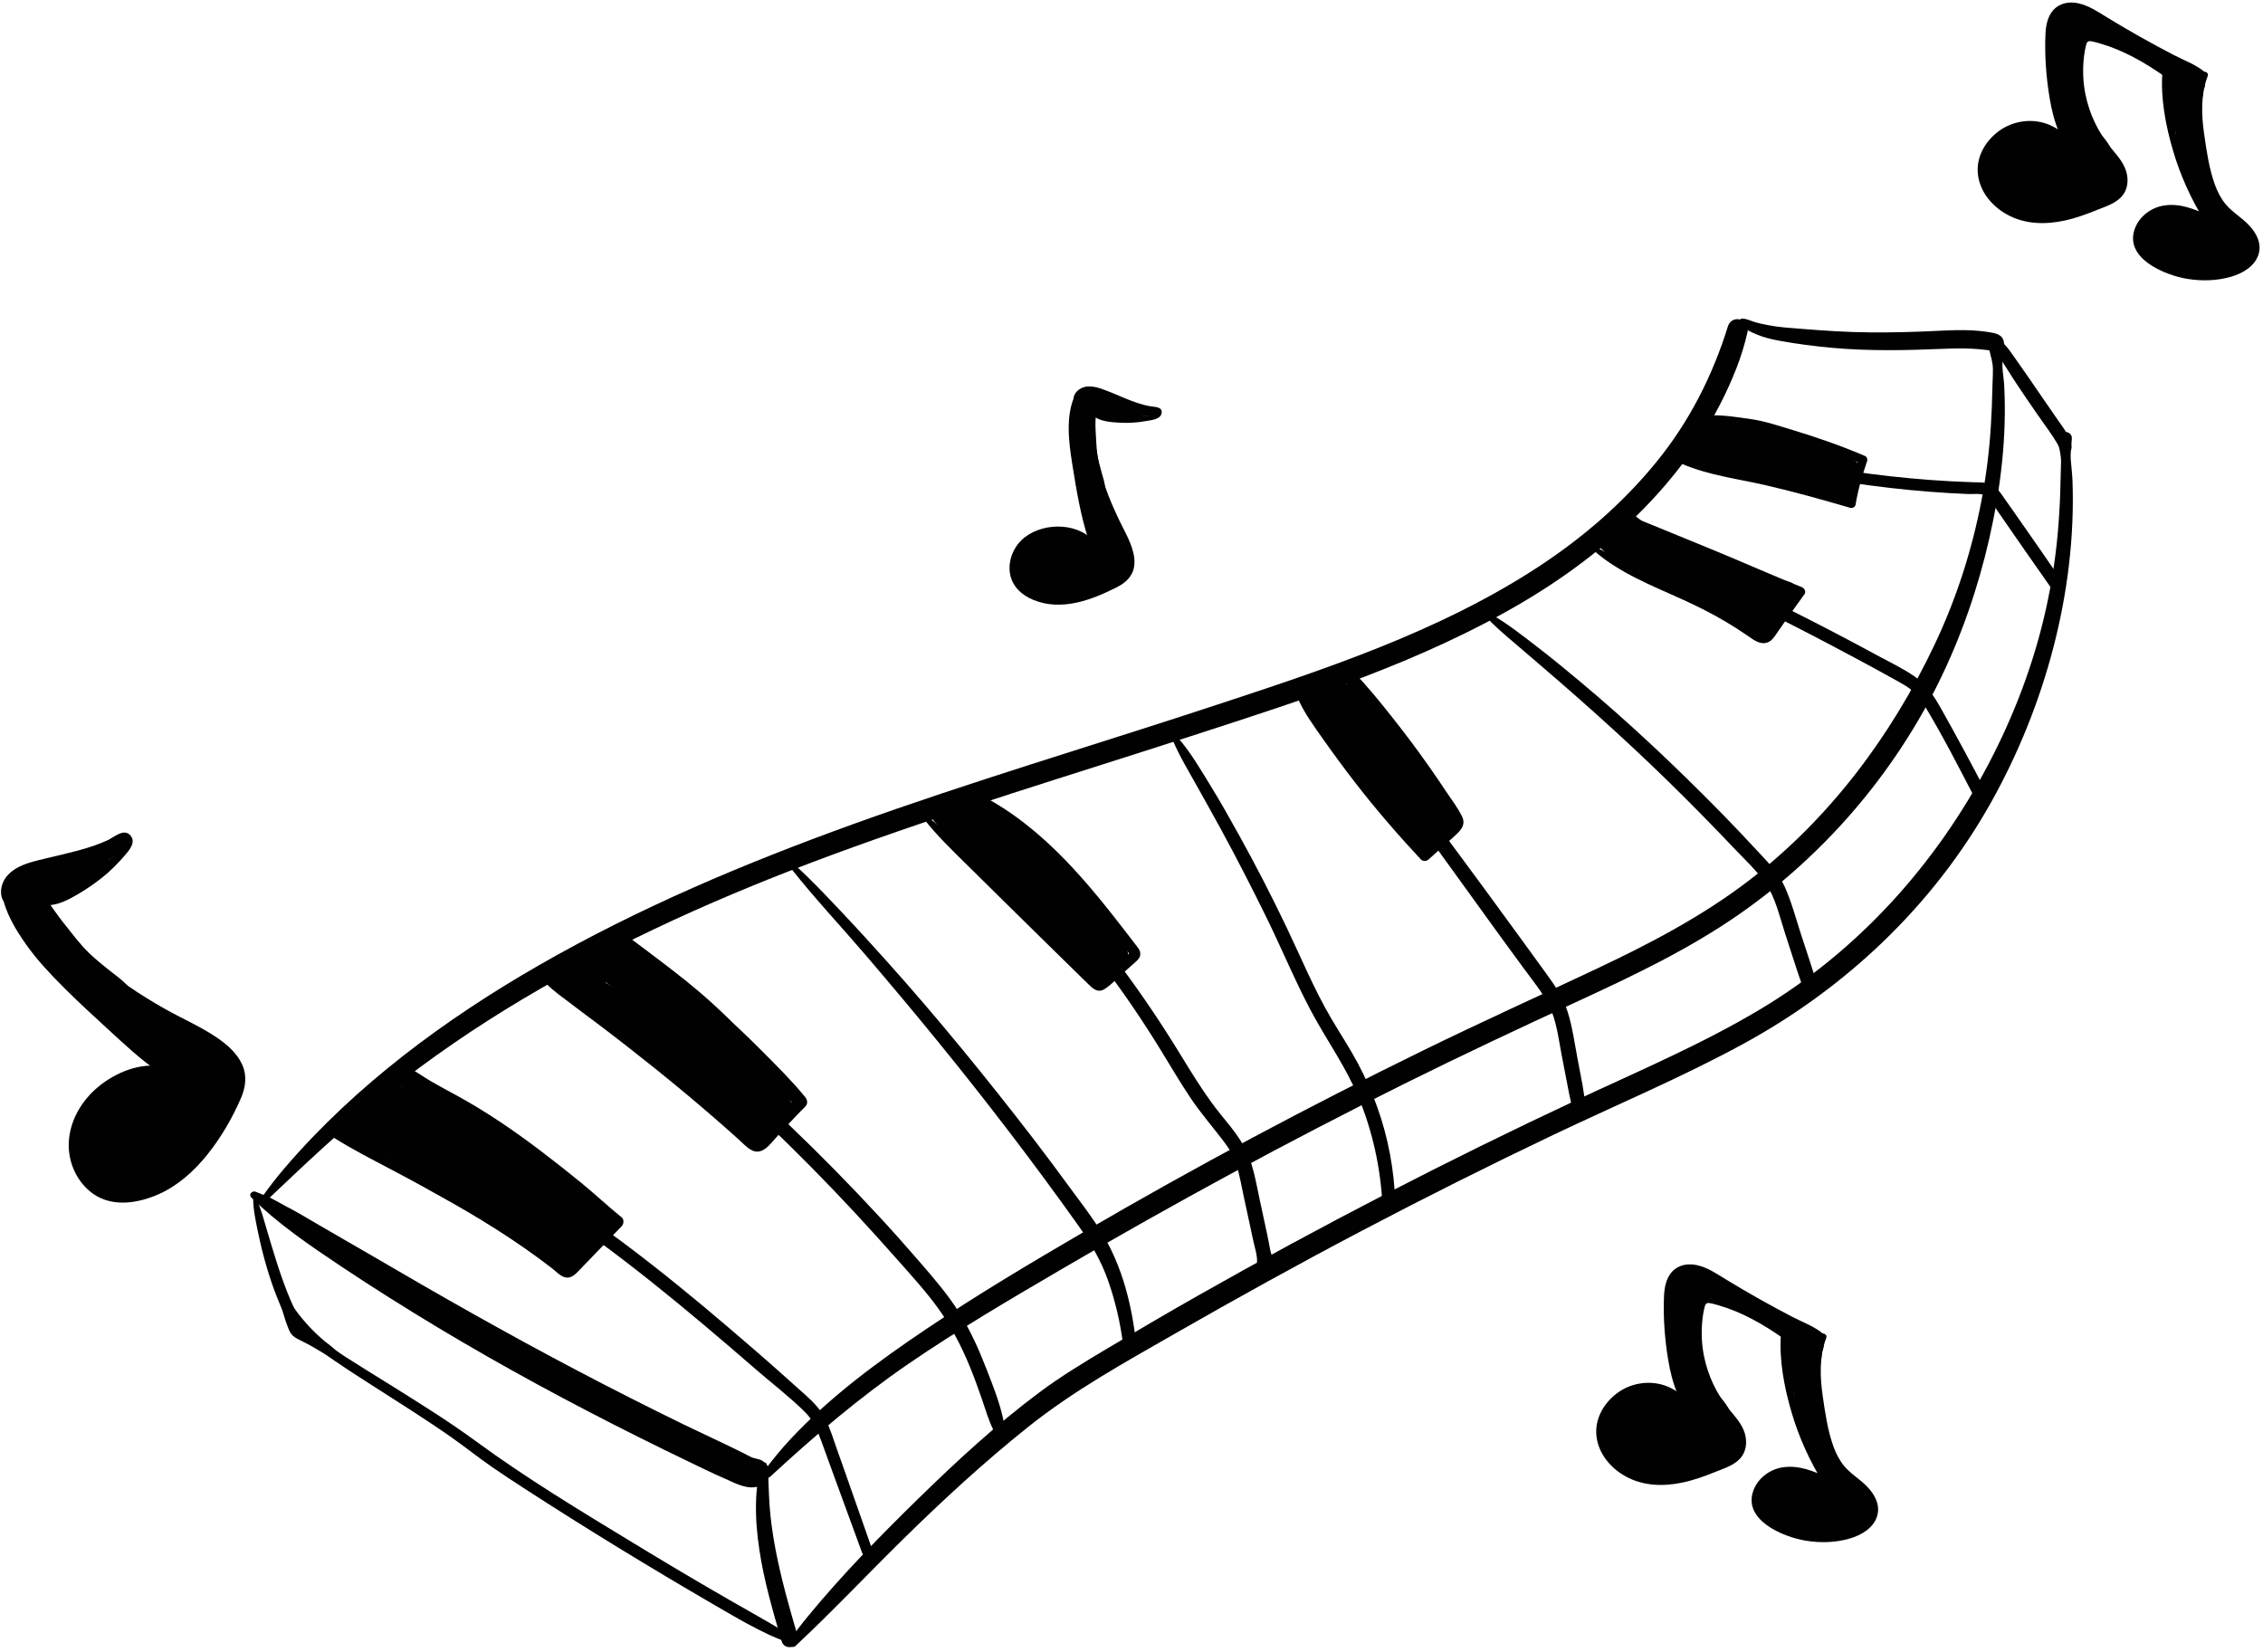 <?xml version="1.0" encoding="UTF-8"?><svg xmlns="http://www.w3.org/2000/svg" xmlns:xlink="http://www.w3.org/1999/xlink" height="1693.3" preserveAspectRatio="xMidYMid meet" version="1.0" viewBox="91.2 467.4 2320.1 1693.3" width="2320.1" zoomAndPan="magnify"><g><g><g id="change1_42"><path d="M348.91,1695.17c27.49,27.11,60.26,49.39,92.36,70.79c32.41,21.6,65.38,42.33,98.75,62.4 c66.66,40.09,135.33,77.1,204.89,111.9c19.3,9.66,38.69,19.14,58.16,28.45c9.89,4.73,19.74,9.63,29.82,13.94 c9.93,4.25,20.79,10.73,31.98,9.51c7.04-0.77,11.77-4.14,14.22-10.82c1.16-3.17,1-7.71-0.72-10.67 c-0.63-1.08-1.54-1.73-2.38-2.59c-2.17-2.24,0.52,0.69,0.96,1.06c2.54,2.15-1.57-2.07-1.65-2.15c-2.35-2.35-5.26-3.47-8.46-4.05 c-1.59-0.29-4.62-1.16-6.47-2.15c-4.66-2.49-9.44-4.82-14.18-7.16c-18.09-8.91-36.47-17.24-54.59-26.08 c-36.26-17.67-72.24-35.94-107.95-54.69c-71.4-37.49-141.64-77.35-211.2-118.15c-19.22-11.27-38.65-22.17-57.84-33.49 c-9.74-5.74-19.47-11.55-29.52-16.72c-5.02-2.58-9.85-5.59-14.89-8.12c-5.36-2.69-11.19-4.73-16.71-7.11 C349.81,1687.67,345.62,1691.92,348.91,1695.17L348.91,1695.17z" fill="#010101"/></g><g id="change1_15"><path d="M362.85,1699.82c40.73-38.63,81.41-77.25,125.32-112.35c43.9-35.09,90.49-66.89,138.74-95.67 c100.5-59.94,207.42-107.43,317.08-147.89c121.51-44.84,245.63-81.99,368.77-121.97c116.49-37.82,236.18-75.54,341.97-138.57 c93.56-55.74,176.44-135.33,216.65-238.31c4.79-12.27,8.6-24.65,11.49-37.49c2.96-13.12-16.16-18.45-20.17-5.56 c-15.8,50.89-39.67,97.77-73.42,139.18c-34.17,41.94-75.45,77.56-120.63,107.15c-102.63,67.23-221.31,105.93-337.03,143.96 c-122.09,40.12-245.42,76.61-366.34,120.24c-110.37,39.83-218.99,85.6-320.89,144.09c-96.86,55.59-188.45,123.22-261.38,208.27 c-8.72,10.17-16.78,20.64-24.46,31.62C356.73,1699.13,360.67,1701.89,362.85,1699.82L362.85,1699.82z" fill="#010101"/></g><g id="change1_47"><path d="M880.81,1981.37c44.99-41.52,91.12-80.99,141.67-115.67c51.03-35,104.55-66.35,157.93-97.59 c114.64-67.09,231.54-130.44,350.49-189.56c58.99-29.32,118.6-57.29,178.43-84.87c57.07-26.31,114.22-53.52,165.88-89.63 c86.34-60.35,157.34-143.07,203.85-237.58c22.98-46.7,40.2-96.64,51.72-147.38c11.57-50.97,17.98-104.22,15.19-156.51 c-0.33-6.16-1.43-12.28-1.78-18.42c-0.36-6.4,0.88-13.16,1.3-19.55c0.69-10.39-17.27-9.19-14.67,1.99 c1.42,6.13,3.48,12.61,3.56,18.9c0.09,6.95-0.45,13.94-0.56,20.9c-0.2,12.67-0.77,25.32-1.55,37.97 c-1.59,25.88-4.85,51.62-9.77,77.08c-9.83,50.9-25.85,100.38-48.08,147.21c-44.31,93.34-107.43,177.88-189.71,241.1 c-48.13,36.97-102.15,65.11-156.86,90.94c-58.92,27.82-118.29,54.62-176.83,83.26c-118.25,57.85-234.5,119.78-348.19,186.16 c-54.34,31.72-108.51,63.92-160.76,99c-49.84,33.46-99.38,69.77-140.5,113.79c-9.88,10.57-18.92,21.63-27.48,33.3 C871.1,1980.25,877.39,1984.53,880.81,1981.37L880.81,1981.37z" fill="#010101"/></g><g id="change1_8"><path d="M906.82,2154.8c37.85-35.35,73.39-73.13,110.33-109.45c40.88-40.18,83.13-79.07,127.93-114.87 c46.53-37.19,98.57-65.93,150.12-95.47c63.55-36.42,127.64-71.88,192.48-105.95c64.83-34.07,130.34-66.88,196.45-98.38 c64.68-30.82,131.05-58.62,194.01-92.91c105.63-57.54,194.82-141.81,253.94-247.03c55.58-98.92,87.93-216.38,83.92-330.2 c-0.26-7.26-1.21-14.4-1.77-21.63c-0.55-7.11,0.68-14.49,1.1-21.61c0.62-10.4-17.19-9.18-14.67,1.99 c1.6,7.08,3.69,14.31,3.57,21.59c-0.12,7.21-0.46,14.41-0.57,21.63c-0.23,14.41-1.02,28.83-2.1,43.2 c-2.17,28.74-6.42,57.28-12.65,85.42c-12.36,55.86-32.48,108.96-59.05,159.58c-54.05,102.96-133.55,191.2-233.53,251.12 c-60.53,36.28-125.76,63.81-189.54,93.69c-65.58,30.71-130.55,62.69-194.89,95.92c-65.08,33.61-129.49,68.5-193.2,104.64 c-31.13,17.66-62.01,35.75-92.75,54.09c-23.51,14.03-46.8,28.05-68.76,44.43c-44.41,33.11-85.28,70.84-124.84,109.53 c-39.02,38.17-77.53,77.49-112.27,119.63c-6.95,8.44-13.51,17.06-20,25.86C897.1,2153.66,903.4,2157.99,906.82,2154.8 L906.82,2154.8z" fill="#010101"/></g><g id="change1_46"><path d="M1875.07,797.92c2.83,6.39,11.24,9.86,17.29,12.42c7.16,3.03,14.87,4.88,22.51,6.29 c18.34,3.4,36.81,5.76,55.38,7.42c37.81,3.37,75.18,2.57,113.05,0.98c10.04-0.42,20.11-0.65,30.16-0.1 c5.27,0.29,10.58,0.74,15.81,1.46c5.67,0.78,9.98,1.51,14.56-2.53c2.49-2.2,2.3-5.7,1.09-8.42c-2.49-5.61-8.63-6.49-14.07-7.42 c-5.76-0.99-11.56-1.58-17.39-1.89c-11.49-0.6-23-0.17-34.48,0.41c-23.63,1.19-47.15,1.83-70.82,1.63 c-23.82-0.2-47.51-1.78-71.25-3.73c-10.7-0.88-21.71-1.49-32.27-3.55c-4.86-0.95-9.76-1.89-14.51-3.33 c-4.24-1.29-8.33-3.47-12.82-3.55C1875.17,793.97,1874.31,796.2,1875.07,797.92L1875.07,797.92z" fill="#010101"/></g><g id="change1_52"><path d="M874.86,1967.14c-4.45,4.99-5.47,12.33-6.6,18.73c-1.33,7.55-1.84,15.39-1.99,23.05 c-0.31,15.96,1.09,31.68,3.46,47.45c4.77,31.82,13.86,62.81,22.82,93.65c3.1,10.66,19.81,6.11,16.66-4.59 c-8.76-29.79-17.25-59.68-23.05-90.21c-2.83-14.91-4.98-30.07-6.04-45.22c-0.53-7.56-0.7-15.1-1.05-22.66 c-0.3-6.55,0.34-13.9-2.46-19.97C876.3,1966.73,875.3,1966.64,874.86,1967.14L874.86,1967.14z" fill="#010101"/></g><g id="change1_36"><path d="M350.75,1696.73c0.15,11.37,2.67,22.87,4.97,33.97c2.43,11.68,5.22,23.21,8.58,34.67 c3.24,11.06,6.85,21.97,11.18,32.65c4.34,10.7,8.61,22.04,16.52,30.63c-0.2-1.57-0.41-3.14-0.61-4.72 c-0.34,0.61-0.69,1.22-1.03,1.83c-3.57,6.34,3.64,13.78,10.04,10.04c6.56-3.83,3.35-13.22-3.7-13.68 c-0.65-0.04-1.3-0.08-1.95-0.13c1.25,0.95,2.5,1.91,3.75,2.86c-2.59-11.05-8.37-21.3-12.47-31.85 c-4.18-10.73-8.02-21.61-11.5-32.59c-3.38-10.7-6.59-21.46-9.78-32.22c-3.21-10.84-6.08-22.08-10.98-32.3 C353.06,1694.43,350.73,1695.19,350.75,1696.73L350.75,1696.73z" fill="#010101"/></g><g id="change1_33"><path d="M397.28,1832.76c22.55,21.47,50.07,38.68,76.19,55.44c26.8,17.21,53.84,34.08,79.94,52.35 c14.33,10.03,27.96,21,42.35,30.95c10.7,7.4,21.6,14.53,32.52,21.61c64.04,41.51,129.27,81.35,195.26,119.69 c14.93,8.67,29.84,17.53,45.29,25.27c6.03,3.02,12.03,6.06,18.29,8.57c2.33,0.93,4.67,2,7.08,2.73c1.85,0.56,4.27,0.63,5.87,1.3 c3.62,1.52,5.2-4.38,1.62-5.89c1.76,0.74-0.92-0.85-1.38-1.19c-0.65-0.48-1.29-0.99-1.96-1.45c-1.86-1.29-3.85-2.4-5.78-3.58 c-4.71-2.89-9.49-5.64-14.28-8.42c-12.89-7.48-25.88-14.76-38.81-22.17c-33.14-18.99-65.95-38.59-98.6-58.42 c-54.75-33.26-109.8-66.44-161.48-104.34c-28.47-20.88-58.49-39.5-88.41-58.19c-15.26-9.53-30.62-18.91-45.76-28.63 c-15.09-9.68-29.77-20.06-45.12-29.3C397.86,1827.73,395.34,1830.92,397.28,1832.76L397.28,1832.76z" fill="#010101"/></g><g id="change1_16"><path d="M435.29,1851.66c-3.44-3.5-7.97-6.44-11.43-9.38c-5.44-4.64-10.58-9.41-15.46-14.65 c-10.03-10.79-18.87-22.57-25.74-35.64c-0.76-1.44-3.07-0.33-2.57,1.18c4.7,14.4,11.74,27.99,21.52,39.63 c-0.4-0.16-0.79-0.34-1.19-0.5c-2.59-1.01-4.44-1.78-6.08-4.16c-1.04-1.5-1.64-3.45-2.43-5.08c-3.95-8.18-8.51-16.09-12.65-24.18 c-0.48-0.94-1.9-0.2-1.64,0.75c2.62,9.43,5.07,19.07,8.65,28.19c1.31,3.35,2.53,6.6,5.28,9.08c2.83,2.55,6.32,4.03,9.7,5.69 c7.76,3.83,15.21,8.2,22.58,12.74c6.8,4.19,14.88,11.05,23.04,12.02c0.82,0.1,1.7-0.56,1.39-1.48 C446.23,1860.1,440.44,1855.33,435.29,1851.66z" fill="#010101"/></g><g id="change1_2"><path d="M2135.08,817.36c1.46,10.55,9.44,21.17,14.94,30.07c5.75,9.29,11.93,18.38,18.04,27.44 c6.12,9.08,12.42,18.06,18.72,27.01c6.34,9,12.51,17.18,17.17,27.17c0.9,1.93,3.17,2.84,5.14,2.95c0.51,0.03,1.12-0.02,1.58-0.21 c2.37-1,4.5-2.91,4.37-5.75c-0.45-10.27-8.22-19.43-13.77-27.58c-6.78-9.96-13.67-19.84-20.51-29.76 c-6.63-9.62-13.14-19.38-20-28.83c-6.19-8.52-12.65-19.93-21.78-25.53C2136.8,813,2134.79,815.22,2135.08,817.36L2135.08,817.36z" fill="#010101"/></g><g id="change1_27"><path d="M1831.02,922.98c24.06,11.61,51.31,17.59,77.22,23.68c26.7,6.28,53.61,11.55,80.73,15.65 c26.58,4.02,53.3,7.11,80.1,9.2c13.31,1.04,26.65,1.83,39.99,2.38c5.41,0.22,13.89-1.16,18.52,2.04 c4.73,3.28,7.89,10,11.08,14.63c18.4,26.72,36.94,53.33,55.61,79.86c4.81,6.84,16.14,0.38,11.33-6.62 c-16.68-24.24-33.42-48.42-50.34-72.49c-3.91-5.56-7.76-11.15-11.72-16.67c-3.15-4.41-6.41-8.83-11.65-10.82 c-5.82-2.21-12.39-1.84-18.5-2.05c-7.21-0.24-14.43-0.55-21.63-0.93c-55.71-2.96-111.14-10.33-165.8-21.5 c-15.57-3.18-31.01-6.89-46.48-10.51c-15.49-3.61-30.81-8.11-46.55-10.37C1830.43,918.11,1828.25,921.65,1831.02,922.98 L1831.02,922.98z" fill="#010101"/></g><g id="change1_9"><path d="M1742.55,1017.49c13.2,8.43,28.26,14.75,42.48,21.3c13.78,6.35,27.52,12.8,41.21,19.35 c28.06,13.42,56.14,26.78,83.95,40.73c27.81,13.95,55.39,28.34,82.81,43.03c14.03,7.51,28.02,15.12,41.93,22.85 c5.64,3.14,11.42,6.25,16.43,10.36c5.7,4.68,9.9,10.62,13.67,16.9c18.39,30.59,34.77,62.6,51.17,94.28 c3.88,7.5,15.21,0.87,11.33-6.62c-14.89-28.76-30.25-57.28-46.13-85.5c-7.14-12.69-14.51-24.35-26.66-32.82 c-12.42-8.67-26.54-15.32-39.83-22.53c-55.95-30.34-112.9-59.06-170.71-85.7c-16.45-7.58-33.06-14.81-49.68-22 c-16.06-6.95-32.71-14.77-49.72-18.96C1741.56,1011.34,1739.75,1015.7,1742.55,1017.49L1742.55,1017.49z" fill="#010101"/></g><g id="change1_4"><path d="M1617.08,1102.31c11.62,11.94,24.61,22.35,37.22,33.22c12.38,10.67,24.83,21.25,37.15,31.98 c24.94,21.69,49.6,43.76,73.77,66.32c23.93,22.33,47.37,45.18,70.3,68.54c11.22,11.43,22.35,22.95,33.37,34.57 c10.93,11.53,23.29,22.91,32.37,35.99c10.25,14.76,14.24,33.61,19.77,50.49c6.26,19.09,12.19,38.33,18.89,57.27 c3.14,8.87,17.03,5.31,14.28-3.94c-5.2-17.47-11.12-34.74-16.74-52.08c-5.23-16.14-9.6-32.94-16.61-48.42 c-6.69-14.78-18.62-26.42-29.5-38.15c-11.37-12.25-22.84-24.41-34.54-36.35c-46.77-47.73-95.53-93.73-146.83-136.57 c-14.32-11.96-28.72-23.83-43.53-35.18c-14.83-11.37-29.51-23.1-45.75-32.38C1617.75,1095.94,1614.7,1099.87,1617.08,1102.31 L1617.08,1102.31z" fill="#010101"/></g><g id="change1_23"><path d="M1448.67,1171.79c16.8,29.3,37.09,56.3,56.68,83.8c19.61,27.54,39.53,54.86,59.34,82.26 c19.82,27.4,39.62,54.81,59.41,82.23c9.68,13.41,19.51,26.72,29.27,40.07c8.94,12.23,18.93,24.25,25.79,37.82 c7.75,15.33,9.7,33.43,12.92,50.1c1.83,9.48,3.66,18.96,5.49,28.44c0.84,4.38,1.69,8.75,2.53,13.13 c0.93,4.8,2.89,10.27,1.85,15.12c-1.42,6.63,3.56,12.94,10.55,12c6.34-0.86,10.88-8.52,7.02-14.29 c-4.31-6.45-4.54-15.86-5.98-23.44c-1.67-8.76-3.34-17.52-5-26.27c-3.02-15.87-5.19-32.27-10.03-47.72 c-4.68-14.94-13.28-27.45-22.39-39.98c-9.94-13.68-19.9-27.36-29.85-41.04c-40.27-55.33-80.96-110.46-122.22-165.07 c-23.11-30.59-45.33-62.09-71.41-90.22C1450.66,1166.59,1447.25,1169.32,1448.67,1171.79L1448.67,1171.79z" fill="#010101"/></g><g id="change1_24"><path d="M1293.77,1226.72c6.76,16.12,15.92,30.96,24.4,46.23c8.33,14.99,16.79,29.92,24.97,44.99 c16.37,30.13,32.08,60.66,47.14,91.47c15.35,31.42,28.74,63.89,45.18,94.76c15.78,29.63,35.55,56.79,48.43,87.98 c14.29,34.59,22.49,71.38,24.55,108.73c0.46,8.46,13.51,8.57,13.25,0c-1.02-33.74-7.29-67.53-18.78-99.28 c-5.51-15.23-12.1-30.11-19.75-44.38c-8.33-15.53-18.05-30.23-26.99-45.4c-17.76-30.13-31.05-62.64-46.14-94.13 c-15.13-31.58-31.11-62.72-48.1-93.34c-9.7-17.48-19.48-34.97-29.98-51.98c-10.28-16.66-20.17-33.82-33.06-48.6 C1296.95,1221.55,1292.58,1223.89,1293.77,1226.72L1293.77,1226.72z" fill="#010101"/></g><g id="change1_26"><path d="M1078.18,1296.7c11.01,14.02,24.5,25.88,37.12,38.42c12.65,12.57,24.97,25.46,36.96,38.67 c24.26,26.72,47.55,54.16,69.39,82.9c21.67,28.51,41.79,58.15,60.45,88.71c9.75,15.97,19.27,32.1,29.68,47.66 c10.22,15.28,22.14,28.97,33.28,43.53c5.83,7.62,11.04,15.7,13.84,24.94c3.14,10.39,5,21.24,7.28,31.84 c2.44,11.33,4.88,22.65,7.32,33.97c1.18,5.48,2.3,10.97,3.61,16.42c1.43,5.97,3.2,11.54,2.81,17.71 c-0.88,13.67,23.66,9.34,16.34-4.43c-2.36-4.43-2.96-9.12-3.88-14.01c-1.04-5.52-2.21-11-3.39-16.48 c-2.13-9.86-4.25-19.73-6.38-29.59c-4.07-18.87-6.86-38.24-16.54-55.24c-8.94-15.71-21.81-28.91-32.41-43.48 c-11.22-15.41-21.22-31.65-31.15-47.91c-38.16-62.45-80.98-121.26-130.99-174.81c-13.96-14.95-28.66-29.25-43.64-43.18 c-14.83-13.78-29.88-28.35-47.57-38.4C1078.46,1292.9,1077.01,1295.21,1078.18,1296.7L1078.18,1296.7z" fill="#010101"/></g><g id="change1_11"><path d="M902.46,1358.11c24.24,30.58,51.14,59.18,76.51,88.83c25.38,29.66,50.48,59.59,75.12,89.88 c49.26,60.55,96.85,122.67,142.1,186.29c12.7,17.85,23.58,35.97,30.89,56.71c7.5,21.29,12.73,43.42,15.49,65.83 c1.04,8.47,14.44,8.7,13.51,0c-4.17-39.04-13.92-78.89-34.33-112.78c-10.24-17-22.65-32.82-34.37-48.81 c-11.95-16.3-23.98-32.57-36.31-48.59c-48.38-62.86-98.58-124.49-151.58-183.52c-14.92-16.61-29.93-33.15-45.29-49.35 c-15.59-16.44-31.08-33.14-47.97-48.26C903.61,1352.01,900.36,1355.47,902.46,1358.11L902.46,1358.11z" fill="#010101"/></g><g id="change1_41"><path d="M686.46,1452.11c15.39,14.4,32.14,27.31,48.4,40.7c16.32,13.45,32.49,27.09,48.53,40.88 c32.36,27.83,63.83,56.68,94.67,86.17c30.62,29.27,60.38,59.44,89.23,90.45c14.66,15.76,29.06,31.75,43.33,47.86 c14.41,16.27,29.25,32.47,42.04,50.06c13.49,18.56,24.14,39.1,32.83,60.29c4.42,10.77,8.41,21.71,12.19,32.72 c3.87,11.25,7.11,22.65,12.49,33.3c3.3,6.54,11.85,1.57,10.92-4.6c-3.07-20.36-11.47-40.72-18.88-59.87 c-7.51-19.41-16.15-38.49-27.13-56.2c-11.64-18.76-26.14-35.51-40.52-52.19c-14.06-16.3-28.38-32.35-43.01-48.14 c-58.51-63.21-120.71-122.86-186.64-178.28c-18.33-15.41-36.92-30.48-55.87-45.13c-19.17-14.82-38.39-29.99-59.29-42.32 C687.14,1446.28,684.17,1449.97,686.46,1452.11L686.46,1452.11z" fill="#010101"/></g><g id="change1_34"><path d="M472.21,1587.96c18.76,11.91,38.69,21.96,57.49,33.86c19.12,12.09,37.93,24.67,56.8,37.14 c39.49,26.11,79.02,52.27,117.23,80.26c37.36,27.36,73.42,56.5,108.86,86.29c17.69,14.87,35.22,29.93,52.67,45.08 c16.92,14.69,35.08,28.53,51.03,44.27c8.63,8.52,12.82,18.66,16.91,29.88c4.59,12.6,9.17,25.21,13.75,37.81 c9.3,25.56,18.68,51.09,28.04,76.63c2.39,6.52,12.86,3.77,10.52-2.9c-8.13-23.18-16.22-46.38-24.4-69.54 c-3.97-11.23-7.94-22.46-11.91-33.7c-3.65-10.32-6.86-21.01-11.8-30.82c-4.71-9.36-11.71-16.78-19.42-23.73 c-8.78-7.91-17.61-15.76-26.42-23.62c-17.51-15.62-35.31-30.93-53.15-46.17c-35.87-30.63-72.36-60.51-110.2-88.69 c-38.46-28.64-78.35-55.25-118.79-81.01c-22.27-14.19-44.41-28.67-67.17-42.06c-21.47-12.63-44.14-26.44-68.43-32.78 C471.5,1583.56,470.22,1586.7,472.21,1587.96L472.21,1587.96z" fill="#010101"/></g><g id="change1_13"><path d="M1815.81,943.07c26.79,11.47,56.48,15.16,84.75,21.6c29.45,6.71,58.56,14.92,87.55,23.36 c2.12,0.62,5.09-0.75,5.47-3.11c2.48-15.32,6.91-30.31,11.91-44.98c0.56-1.65-0.33-4.25-2.03-4.98 c-25.15-10.8-50.94-19.65-77.13-27.56c-13.21-3.99-26.41-8.37-40.11-10.34c-13.34-1.91-27.75-4.25-41.22-3.84 c-4.99,0.15-6.34,7.68-1.21,8.93c12.86,3.13,26.55,3.08,39.64,5.03c13.7,2.04,26.9,6.31,40.13,10.28 c25.74,7.72,51.66,15.25,76.51,25.54c-1.03-1.81-2.05-3.61-3.08-5.42c-4.83,14.79-8.38,29.85-11.99,44.96 c1.82-1.04,3.65-2.07,5.47-3.11c-28.06-10.49-56.79-18.34-86.03-24.83c-28.78-6.39-58.28-8.92-87.03-15.36 C1815.25,938.79,1813.54,942.1,1815.81,943.07L1815.81,943.07z" fill="#010101"/></g><g id="change1_43"><path d="M1815.94,934.64c5.03,5.47,12.12,6.88,19.01,9.2c7.18,2.43,14.32,4.76,21.71,6.47 c14.15,3.27,28.42,6.06,42.5,9.57c13.9,3.46,27.41,8.07,40.89,12.87c13.42,4.78,28.07,10.18,42.52,9.34 c5.21-0.31,8.73-3.95,9.12-9.12c0.72-9.54,3.76-19.89,1.9-29.47c-1.66-8.58-12.86-12.49-20.16-15.26 c-17.44-6.63-36.19-8.32-53.84-14.13c-8.22-2.71-16.1-6.31-24.32-9.04c-9.34-3.1-19.09-4.81-28.89-5.59 c-8.54-0.68-19.83-1.92-27.72,1.93c-7.3,3.56-10.47,11.42-17.36,15.68c-11.23,6.95-3.5,22.3,8.56,20.29 c20.82-3.46,42.73-3.15,63.55,0.12c5.85,0.92,11.81-1.5,13.5-7.67c1.43-5.22-1.78-12.56-7.67-13.5 c-25.27-4.02-49.98-3.81-75.29-0.37c2.85,6.76,5.7,13.53,8.56,20.29c5.3-3.06,10.12-6.96,13.97-11.72 c0.52-0.92,1.15-1.73,1.91-2.43c0.8-0.73,0.06-0.36-2.23,1.13c-0.01,0.07,4.41,0.27,4.74,0.28c3.45,0.14,6.89,0.3,10.33,0.61 c13.41,1.17,25.36,7.57,37.75,12.3c13.35,5.1,26.76,8.68,40.98,10.35c7.14,0.84,14.28,1.47,21.43,2.18 c3.37,0.34,6.69,0.92,10.05,1.26c1.45,0.15,2.86,0.32,4.3,0.6c0.67,0.14,1.35,0.28,2.02,0.42c2.67,0.93,2.71,0.56,0.12-1.12 c-0.39-1.45-0.78-2.89-1.17-4.34c0.26,8-0.6,17.1-2.95,24.76c3.74-2.12,7.48-4.25,11.22-6.37c-13.13-4.94-26.68-8.82-39.88-13.69 c-13.5-4.98-26.94-9.44-41.01-12.55c-13.93-3.08-27.95-5.15-42.06-7.19c-7.59-1.1-15.17-1.82-22.81-2.56 c-7.29-0.71-14.47-2.84-21.51-0.38C1814.8,928.83,1813.77,932.28,1815.94,934.64L1815.94,934.64z" fill="#010101"/></g><g id="change1_45"><path d="M1813.64,938.16c5.5,1.37,11.81,0.5,17.47,0.59c6.83,0.11,13.57,0.66,20.38,1.09 c11.34,0.72,26.59,3.38,35.8-4.91c2.21-1.99,1-5.77-1.72-6.51c-5.86-1.6-11.95-0.7-17.94-0.52c-6.47,0.19-12.92-0.29-19.38-0.29 c-5.92,0-11.95,0.33-17.81,1.23c-5.64,0.86-12.66,1.99-17.32,5.42C1811.73,935.27,1811.7,937.68,1813.64,938.16L1813.64,938.16z" fill="#010101"/></g><g id="change1_38"><path d="M1812.57,936.68c5.02,6.39,15.04,6.33,22.51,7.15c10.33,1.14,20.67,1.84,31.05,2.33 c10.34,0.49,20.72,1.14,31.07,1.19c8.79,0.04,20.78,1.08,28.19-4.49c1.39-1.05,2.32-3.43,0.62-4.79 c-6.67-5.34-16.17-5.3-24.36-5.82c-9.97-0.63-19.98-0.76-29.97-1.15c-9.62-0.37-19.22-0.84-28.84-1.02 c-4.82-0.09-9.6-0.2-14.41-0.04c-3.57,0.12-8.9,1.41-12.38,0.64C1812.34,929.87,1810.41,933.93,1812.57,936.68L1812.57,936.68z" fill="#010101"/></g><g id="change1_25"><path d="M1950.14,932.16c6.18,2.9,12.86,4.55,18.96,7.78c5.35,2.83,9.05,6.24,15.36,5.58 c0.83-0.08,1.65-0.16,2.48-0.23c2.97,1.08,3.69,1.26,2.15,0.53c0.21-1.09-2.05,2.73-2.32,3.35c-0.67,1.57-1.2,3.23-1.93,4.78 c-0.25,0.63-0.5,1.26-0.76,1.9c-0.63,1.77-1.46,2.01-2.5,0.72c-2.3-0.55-4.82-3.08-7.22-3.92c-3.37-1.18-6.9-1.56-10.46-1.38 c-7.71,0.4-6.41,11.89,1.43,10.59c5.87-0.97,9.16,1.88,14.18,3.94c2.76,1.13,6.02,1.35,8.59-0.43c3.39-2.35,4.29-7.45,5.52-11.09 c1.06-3.17,3.49-7.93,2.29-11.32c-0.93-2.62-3.97-3.8-6.46-4.33c-1.68-0.36-3.35-0.28-5.04-0.06c-3.29,0.43-5.13-0.2-8.04-1.64 c-7.63-3.78-17.15-7.45-25.82-6.33C1949.84,930.68,1949.28,931.76,1950.14,932.16L1950.14,932.16z" fill="#010101"/></g><g id="change1_39"><path d="M1726.18,1032.69c25.76,22.21,58,34.86,88.71,48.73c15.8,7.14,31.31,14.86,46.21,23.75 c7.72,4.6,15.28,9.48,22.66,14.6c5.93,4.11,12.99,9.42,20.52,5.88c3.76-1.77,5.92-5.19,8.21-8.49c3.01-4.33,5.98-8.68,9-13 c6.5-9.25,13.15-18.4,19.73-27.59c2.05-2.87-0.28-6.21-2.96-7.28c-30.6-12.25-60.73-25.78-91.24-38.28 c-30.49-12.49-60.97-24.98-91.46-37.47c-7.11-2.91-10.22,8.65-3.18,11.52c30.5,12.43,61,24.87,91.51,37.3 c30.46,12.42,61.38,23.83,91.73,36.49c-0.99-2.43-1.97-4.85-2.96-7.28c-6.72,9.11-13.36,18.29-20.17,27.33 c-3.52,4.67-6.87,10.45-11.06,14.51c-3.67,3.56-8.4-1.5-11.74-3.79c-16.75-11.49-34.39-21.65-52.7-30.44 c-35.83-17.21-73.22-30.67-107.99-50.14C1726.77,1027.76,1724.1,1030.9,1726.18,1032.69L1726.18,1032.69z" fill="#010101"/></g><g id="change1_22"><path d="M1731.92,1029.08c23.17,22.5,54.61,35.99,85.24,44.94c26.62,7.77,56.16,13.89,75.81,35.02 c0.58-4.53,1.17-9.06,1.75-13.59c-0.44,0.22-0.89,0.44-1.33,0.67c1.46-0.39,2.91-0.79,4.37-1.18c-4.05,0.52-10.07-5.05-13.4-7.29 c-5.54-3.73-11.11-7.44-16.67-11.14c-10.81-7.2-21.84-14.03-32.85-20.91c-3.8,6.49-7.59,12.99-11.39,19.48 c24.29,11.93,46.03,26.41,64.82,46.02c5.13,5.35,13.46,3.52,17.25-2.22c4.14-6.27,8.21-12.58,12.31-18.87 c3.92-6.01,7.39-13.11,12.04-18.56c4.61-5.4,3.79-16.04-4.62-17.51c-7.75-1.36-15.58-4.28-23.06-6.74 c-7.73-2.54-15.33-5.55-22.86-8.64c-15.27-6.26-30.67-12.18-46.21-17.76c-13.39-4.8-24.13-8.69-36.22-14.85 c-5.96-3.04-11.76-6.4-17.25-10.23c-4.97-3.46-10.53-9.2-17.38-12.8c-12.23-6.43-24.12,4.11-21.94,16.87 c1.59,9.31,5.64,18.23,10.37,26.33c7.31-5.64,14.62-11.28,21.93-16.92c-5-3.88-9.99-7.76-14.99-11.64 c-6.58-5.11-15.32-5.86-20.94,1.42c-5.57,7.21-2.71,15.52,3.94,20.61c5.02,3.84,10.05,7.69,15.07,11.53 c10.86,8.32,27.41-8.24,19.1-19.1c-3.98-5.21-5.29-9.79-5.15-16.21c-9.28,2.51-18.56,5.03-27.84,7.54 c3.95,8.18,11.07,13.45,18.23,18.7c5.88,4.31,12.13,8.09,18.6,11.45c13.82,7.18,28.49,12.71,43.14,17.95 c16.33,5.84,32.81,11.46,49.48,16.24c7.82,2.24,15.66,4.29,23.67,5.68c9.46,1.64,17.99,1.67,27.5,1.14 c-3.02-5.26-6.03-10.51-9.05-15.77c-3.57,6.9-8.93,13.18-13.36,19.56c-4.5,6.49-9.04,12.96-13.5,19.48 c5.75-0.74,11.5-1.48,17.25-2.22c-19.33-20.56-42.99-38.66-68.97-49.97c-5.58-2.43-12.11-1.65-15.44,4.05 c-3.05,5.21-1.28,12.44,4.05,15.44c13.59,7.64,27.19,15.16,41,22.4c6.57,3.44,13.24,6.72,19.63,10.48 c6.4,3.76,12.35,5.95,19.38,2.45c5.2-2.59,5.3-9.76,1.75-13.59c-20.36-22-49.75-29.81-77.66-37.51 c-15.09-4.17-30.07-8.84-44.49-14.97c-15.59-6.63-30.23-15.13-45.24-22.89C1733.05,1018.96,1727.8,1025.08,1731.92,1029.08 L1731.92,1029.08z" fill="#010101"/></g><g id="change1_28"><path d="M1421.4,1182.37c6.39,15.43,17.04,29.67,26.62,43.28c10.23,14.53,20.78,28.84,31.63,42.92 c21.37,27.72,44.36,54.25,68.2,79.86c2.18,2.34,5.86,2.01,8.08,0c8.22-7.42,16.47-14.82,24.71-22.23 c6.42-5.77,14.03-11.98,9.65-21.37c-4.17-8.94-10.81-17.37-16.25-25.6c-5.77-8.74-11.68-17.4-17.71-25.97 c-11.98-17.03-24.47-33.7-37.4-50.02c-12.94-16.33-26.26-32.92-40.91-47.75c-6.1-6.18-14.72,2.91-9.37,9.37 c12.04,14.53,24.83,28.42,36.8,43.02c12.06,14.7,23.83,29.62,35.12,44.92c11.22,15.19,22.03,30.67,32.43,46.43 c1.8,2.72,5.99,6.93,6.52,10.1c0.61,3.72-5.91,7.65-8.69,10.18c-7.65,6.95-15.31,13.9-22.98,20.82c2.69,0,5.39,0,8.08,0 c-23.55-25.3-45.82-51.65-67.41-78.62c-10.83-13.53-21.36-27.3-31.59-41.28c-9.92-13.56-19.22-28.69-30.97-40.72 C1424.18,1177.9,1420.32,1179.76,1421.4,1182.37L1421.4,1182.37z" fill="#010101"/></g><g id="change1_3"><path d="M1484.21,1171.51c-1.07-5.03-7.23-6.56-11.02-3.42c-4.76,3.94-1.81,9.98,0.66,14.29 c7.95,13.88,17.17,27.21,26.16,40.44c18.07,26.6,36.14,53.19,54.27,79.74c6.4,9.38,21.19,1.08,15.4-9 c-23.22-40.44-50.71-78.92-82.33-113.24c-8.91-9.67-23.94,2.68-17.82,13.75c17.5,31.67,38.63,61.42,61.3,89.57 c3.94,4.89,12.32,4.1,16.42,0c4.89-4.89,3.86-11.45,0-16.42c-26.94-34.66-53.09-70.05-80.57-104.29 c-5.74,5.74-11.47,11.47-17.21,17.21c11.71,12.13,23.38,24.3,35.13,36.39c4.62-5.98,9.23-11.97,13.85-17.95 c-17.41-8.41-33.67-19.02-48.35-31.6c-4.05-3.47-9.6-4.67-14.4-1.86c-4.17,2.44-7.4,8.62-5.46,13.42 c12.88,31.86,33.29,58.17,60.12,79.5c5.08,4.04,12.04,4.96,17,0c4.32-4.32,4.96-12.76,0-17c-21.56-18.42-40.3-38.74-54.99-63.1 c-8.28-13.74-29.25-1.5-21.51,12.57c9.21,16.74,22.44,31.08,34.61,45.68c12.76,15.3,25.51,30.6,38.27,45.9 c6.5,7.79,13,15.59,19.49,23.38c5.92,7.1,11.48,15.15,18.15,21.54c6.62,6.35,16.41,8.12,24.27,2.96 c6.03-3.96,8.74-11.09,13.48-14.81c4.4-3.46,4.09-10.29,1.9-14.74c-4.13-8.4-11.04-13.58-19.52-17.04 c-8.87-3.62-17,6.79-14.84,14.84c1.83,6.83,4.99,17.05-0.13,22.21c-10.62,10.7,5.7,26.99,16.53,16.53 c12.45-12.02,10.65-29.81,6.87-45.16c-5.91,4.54-11.82,9.08-17.72,13.63c3.93,1.7,5.96,3.44,7.82,7.26 c0.63-4.91,1.27-9.82,1.9-14.74c-2.58,2.02-4.51,4.64-6.44,7.27c-0.97,1.32-3.68,3.92-3.72,4.85c0.12-2.55,7.06-0.62,6.87-0.33 c0.05-0.08-2.78-3.13-2.98-3.37c-2.65-3.17-5.28-6.37-7.91-9.55c-11.27-13.61-22.54-27.21-33.81-40.82 c-11.03-13.32-22.06-26.63-33.1-39.95c-10.14-12.24-20.69-24.18-28.47-38.12c-7.17,4.19-14.34,8.38-21.51,12.57 c16.24,26.58,37.04,50.6,61.93,69.41c4.04-6.92,8.09-13.84,12.13-20.76c-23-16.13-41.29-41.04-51.77-66.94 c-6.62,3.85-13.24,7.71-19.86,11.56c16.29,13.96,34.16,25.5,53.62,34.53c11.58,5.37,22.92-7.94,13.85-17.95 c-11.32-12.51-22.72-24.96-34.09-37.43c-9.12-10.01-27.54,3.6-19.11,14.75c27.08,35.8,55.62,70.58,83.26,105.96 c5.47-5.47,10.95-10.95,16.42-16.42c-21.6-26.7-40.45-55.19-58.13-84.6c-5.94,4.58-11.88,9.16-17.82,13.75 c31.85,32.17,59.82,67.26,82.97,106.2c5.13-3,10.27-6,15.4-9c-14.67-20.81-29.37-41.59-44.09-62.36 c-7.15-10.09-14.29-20.18-21.6-30.15c-3.77-5.14-7.53-10.29-11.31-15.42c-1.91-2.59-3.93-5.06-5.92-7.59 c-0.98-1.24-1.9-2.54-2.91-3.74c-0.65-0.78-1.77-2.97-1.74-1.62c-0.55,1.33-1.1,2.66-1.65,3.99c-1,0.21-1.99,0.42-2.99,0.63 c-1.07-0.82-2.13-1.64-3.2-2.46c0.11,0.24,0.22,0.48,0.33,0.72C1477.17,1181.24,1485.38,1177.04,1484.21,1171.51L1484.21,1171.51 z" fill="#010101"/></g><g id="change1_12"><path d="M1038.96,1307.63c12.2,15.65,26.55,29.58,40.66,43.51c14.12,13.93,28.25,27.87,42.37,41.8 c27.98,27.61,56.06,55.11,84.13,82.62c5.31,5.2,10.46,10.56,17.98,5.57c7.19-4.77,13.47-11.73,19.94-17.45 c3.49-3.08,6.98-6.16,10.46-9.25c2.98-2.64,5.91-5.1,5.78-9.39c-0.11-3.72-2.76-6.44-4.89-9.23c-2.66-3.48-5.32-6.96-8-10.44 c-20.22-26.28-40.88-52.32-63.96-76.17c-25.63-26.48-54.37-50.12-87.28-66.97c-7.5-3.84-14.15,7.47-6.62,11.33 c33.08,16.94,61.94,40.54,87.77,67.07c12.92,13.27,25.13,27.23,36.94,41.49c6.02,7.27,11.94,14.62,17.8,22.01 c2.73,3.44,5.45,6.89,8.16,10.35c2.67,3.41,8.4,8.44,9.21,12.78c0.19-1.43,0.38-2.87,0.56-4.3c-1.58,3.34-6.24,6.16-8.97,8.59 c-3.48,3.09-6.95,6.19-10.43,9.28c-3.21,2.86-6.42,5.71-9.62,8.57c-2.37,2.11-2.17,2.9-4.69,0.76c-1.98-1.68-3.77-3.67-5.64-5.48 c-13.42-13.05-26.84-26.1-40.25-39.15c-27.1-26.36-54.35-52.59-81.54-78.85c-15.21-14.69-30.35-29.71-47.36-42.32 C1039.41,1302.83,1037.65,1305.95,1038.96,1307.63L1038.96,1307.63z" fill="#010101"/></g><g id="change1_31"><path d="M1054.06,1306.98c13.85,18.95,30.7,35.51,47.71,51.65c8.34,7.92,16.78,15.75,25.3,23.48 c9.01,8.17,18.74,15.82,27.01,24.74c8.83,9.52,22.29-4.43,14.1-14.1c-14.08-16.63-30.78-31.25-45.77-47.1 c-15.05-15.91-29.6-32.29-43.69-49.07c-5.69,5.69-11.38,11.38-17.07,17.07c9.58,10.93,19.67,21.4,30.29,31.33 c10.6,9.91,22.49,18.43,32.97,28.4c4.67,4.44,11.97,5.09,17.08,1.02c5.43-4.33,6.06-10.67,3.35-16.79 c-5.3-11.96-12.66-22.75-20.06-33.51c-7.73-11.24-16.12-22.06-24.97-32.44c-7.5,7.5-15,15-22.49,22.49 c26.38,24.84,54.81,47.74,83.08,70.37c6.92,5.54,16.47,6.76,23.24,0c6.7-6.7,5.77-16.46,0-23.24 c-20.38-23.93-43.02-45.78-67.66-65.29c-6.64,8.6-13.27,17.2-19.91,25.81c31.43,23.79,61.64,53.05,87.35,84.09 c6.39,7.72,11.51,14.27,17.34,22.24c2.9,3.96,5.75,7.97,8.53,12.01c1.42,2.06,2.9,4.11,4.21,6.24c0.44,0.72,0.87,1.44,1.25,2.19 c0.53,1.03,0.53,1,0.01-0.08c0.14,0.52,0.28,1.04,0.42,1.56c-0.27-3.93,2.09-10.02,6.9-10.39c1.82-0.14,2.71,1.38,1.96,0.05 c-1.04-1.85-3.71-3.93-5.14-5.56c-2.01-2.3-4.05-4.58-6.09-6.87c-7-7.89-14.2-15.59-21.67-23.03 c-17.64-17.56-36.66-33.57-56.61-48.43c-5.52,9.44-11.04,18.89-16.56,28.33c22.09,11.96,39.99,26.96,55.68,47.18 c7.62-7.62,15.24-15.24,22.86-22.86c-44.58-37.15-86.06-78.05-124.41-121.59c-5.84-6.64-17.17-5.97-23.15,0 c-6.57,6.57-5.88,16.51,0,23.14c38.55,43.48,80.34,83.78,124.69,121.3c6.13,5.19,14.6,6.54,21.22,1.26 c5.66-4.51,9.12-14.36,4.16-20.85c-17.5-22.9-38.95-42.32-64.5-55.92c-7.82-4.16-17.85-1.97-22.45,5.89 c-4.87,8.32-1.28,17.19,5.89,22.45c18.94,13.9,37.14,29.69,53.94,46.54c8.66,8.68,16.93,17.68,24.84,27.04 c9.34,11.05,23.52,19.11,37.86,11.79c14.93-7.62,15.44-25.09,8.13-38.29c-5.54-9.99-13.15-19.29-20.07-28.35 c-14.76-19.35-30.53-37.86-47.63-55.19c-19.42-19.66-40.36-37.61-62.39-54.28c-6.44-4.88-16.79-1.66-21.2,4.23 c-4.43,5.93-5.22,16.43,1.28,21.57c24.64,19.51,47.28,41.36,67.66,65.29c7.75-7.75,15.49-15.49,23.24-23.24 c-28.37-22.71-55.73-46.6-83.82-69.62c-6.64-5.44-16-6.5-22.49,0c-6.15,6.15-6.03,16.34,0,22.49 c8.62,8.81,16.82,18.02,24.49,27.68c7.36,9.27,13.52,19.43,20.57,28.92c5.93-5.93,11.87-11.87,17.8-17.8 c-11.66-6.93-22.05-16.98-32.02-26.11c-10.47-9.59-20.42-19.71-29.94-30.24c-4.37-4.84-12.62-4.44-17.07,0 c-4.89,4.89-4.28,12.12,0,17.07c14.56,16.81,29.6,33.21,45.14,49.11c15.52,15.89,31.25,32.63,49.3,45.65 c3.35-5.74,6.71-11.48,10.06-17.22c-9.49-6.2-17.93-14.27-26.5-21.67c-8.99-7.76-17.9-15.63-26.71-23.6 c-17.15-15.51-33.89-31.55-52.4-45.43C1056.8,1297.68,1051.32,1303.24,1054.06,1306.98L1054.06,1306.98z" fill="#010101"/></g><g id="change1_44"><path d="M651.25,1475.81c7.57,7.9,16.87,14.1,25.52,20.77c8.96,6.91,18.09,13.59,27.13,20.39 c18.47,13.89,36.64,28.17,54.71,42.57c17.67,14.08,35.1,28.46,52.28,43.12c8.59,7.33,17.12,14.73,25.59,22.21 c3.97,3.5,7.93,7.02,11.87,10.56c3.98,3.57,7.86,7.93,12.51,10.66c11.86,6.97,20.12-6.11,27.22-13.76 c9.46-10.21,18.78-20.7,28.72-30.45c2.82-2.76,2.3-6.78,0-9.61c-13.3-16.38-28.6-31.47-43.46-46.44 c-14.7-14.8-29.81-29.16-45.37-43.06c-31.34-28.01-64.18-54.32-98.24-78.96c-8.14-5.88-15.94,7.63-7.87,13.46 c33.57,24.23,65.85,50.2,96.69,77.81c15.28,13.68,30.3,27.69,44.96,42.03c14.91,14.59,28.84,30.13,43.68,44.76 c0-3.2,0-6.4,0-9.61c-7.31,8.61-15.22,16.79-22.92,25.05c-3.86,4.14-7.72,8.27-11.58,12.4c-1.06,1.14-3.69,5.22-5.06,5.36 c0.65-0.06,1.7,0.73-0.86-0.75c-1.03-0.6-1.96-1.72-2.84-2.51c-16.04-14.37-32.17-28.62-48.6-42.55 c-32.47-27.53-65.81-53.95-100.1-79.16c-9.37-6.89-18.7-13.89-28.37-20.34c-10.17-6.78-20.27-14.41-31.52-19.25 C651.99,1469.06,648.41,1472.84,651.25,1475.81L651.25,1475.81z" fill="#010101"/></g><g id="change1_29"><path d="M661.57,1471.55c29.03,15.83,56.56,35.38,83.09,55.07c26.74,19.84,52.43,41.31,77.85,62.82 c13.82,11.7,27.57,24.07,37.97,39.01c5.55-5.55,11.11-11.11,16.66-16.66c-34.79-22.47-67.11-48.16-96.85-76.99 c-14.55-14.11-27.61-30.14-43.46-42.83c-17.79-14.24-38.39-25.02-57.89-36.68c0.91,7.08,1.82,14.15,2.74,21.23 c6.43-6.86,13.36-13.3,21.05-18.74c3.77-2.67,7.67-5.17,11.67-7.48c0.69-0.4,2.55-1.76,3.49-1.93c-0.15,0.03-1.49,0.42-1.58,0.32 c0.51,0.55,2.82,2.06,4.08,2.93c15.48,10.63,30.78,21.54,45.7,32.95c29.22,22.34,57,47.1,80.42,75.56 c13.03,15.83,24.3,33.07,33.69,51.3c0-4.37,0-8.73,0-13.1c-4.29,6.71-9.94,11.59-16.94,15.3c5.23,0.68,10.46,1.35,15.7,2.03 c-58.05-56.73-119.69-109.39-187.88-153.59c0,9.17,0,18.33,0,27.5c11.58-8.16,23.16-16.33,34.74-24.49 c-6.42-0.83-12.83-1.66-19.25-2.48c21.78,26.5,50.46,46.14,78.29,65.71c25.8,18.13,52.46,37.77,70.18,63.12 c4.74,6.78,13.41,9.92,20.97,5.5c6.87-4.02,10.06-14.02,5.5-20.97c-19.58-29.83-47.9-51.44-76.58-71.94 c-27.8-19.86-53.82-36.9-75.9-63.88c-4.11-5.02-13.94-6.21-19.24-2.48c-11.6,8.14-23.19,16.28-34.79,24.42 c-9.93,6.97-10.53,20.65,0,27.5c65.7,42.78,129.15,89.91,185.64,144.4c4.27,4.12,10.54,4.8,15.7,2.03 c10.21-5.49,20.69-14.18,26.28-24.57c4.11-7.65-0.68-14.68-4.34-21.34c-2.82-5.15-5.81-10.21-8.95-15.17 c-12.46-19.7-27.2-38.02-43.25-54.91c-32.47-34.16-70.42-62.7-108.93-89.64c-5.73-4.01-11.53-8.34-18.79-8.75 c-8.48-0.48-15.8,3.96-22.72,8.35c-12.11,7.69-23.28,16.96-33.07,27.44c-5.94,6.37-4.94,16.66,2.74,21.23 c10.31,6.13,20.63,12.26,30.93,18.4c8.49,5.07,17.13,10.13,24.72,16.52c15.55,13.11,29.09,28.56,44.06,42.34 c30.9,28.46,64.5,54.26,99.85,76.93c9.93,6.37,23.72-6.6,16.66-16.66c-19.91-28.39-48.63-49.09-75.47-70.46 c-27.61-21.99-56.07-43.04-86.74-60.6c-16.85-9.65-35.51-16.59-53.93-22.56C660.05,1460.8,656.67,1468.88,661.57,1471.55 L661.57,1471.55z" fill="#010101"/></g><g id="change1_37"><path d="M432.95,1633.46c19.64,12.47,40.44,22.97,61.01,33.83c20.59,10.88,40.99,22.11,61.24,33.61 c20.2,11.48,40.08,23.52,59.43,36.38c9.95,6.61,19.75,13.44,29.38,20.52c4.46,3.27,8.88,6.6,13.25,9.99 c3.91,3.03,8.16,7.78,13.05,9.11c5.64,1.54,9.84-2.14,13.49-5.89c4.91-5.04,9.76-10.13,14.65-15.2 c10.02-10.4,20.04-20.8,30.06-31.19c2.24-2.32,2.78-6.94,0-9.18c-13.83-11.14-26.8-23.39-40.54-34.66 c-13.55-11.12-27.32-21.97-41.27-32.58c-28.14-21.4-56.96-41.16-88.03-58.09c-8.61-4.69-17.27-9.28-25.74-14.22 c-8.45-4.92-16.27-10.93-25.14-15c-9.51-4.36-17.95,6.21-11.1,14.38c10.62,12.67,28.14,20.33,42.49,28.08 c15.2,8.2,30.25,16.58,44.91,25.73c29.95,18.7,58.95,38.42,87.17,59.65c15.95,11.99,32.53,23.38,48.07,35.9c0-3.06,0-6.12,0-9.18 c-8.48,8.8-16.96,17.6-25.43,26.39c-3.85,4-7.71,8-11.56,12c-2.06,2.13-4.11,4.27-6.16,6.4c-0.85,0.88-2.37,2.12-3.08,3.2 c-1.42,0.98-1.51,1.29-0.3,0.93c1.02,0.03,1.06-0.19,0.12-0.66c-0.44-1.33-5.19-4.08-6.32-4.96c-2.06-1.6-4.12-3.19-6.19-4.76 c-4.62-3.52-9.28-6.97-13.99-10.37c-8.85-6.4-17.85-12.59-26.96-18.61c-37.17-24.53-76.15-45.95-115.94-65.89 c-22.35-11.2-44.86-22.28-68.3-30.98C431.98,1626.92,430.26,1631.75,432.95,1633.46L432.95,1633.46z" fill="#010101"/></g><g id="change1_50"><path d="M506.84,1562.9c-10.42,9.9-21.5,18.86-32.5,28.11c-10.72,9.01-21.36,19.26-33.16,26.81 c-7.55,4.84-5.32,14.69,2.32,17.77c9.76,3.93,19.96,6.7,29.84,10.29c9.49,3.45,18.49,7.8,27.29,12.74 c18.2,10.22,35.19,22.83,54.05,31.81c17.32,8.25,35.76,16.38,50.21,28.47c15.27,12.78,28.21,28.11,43.65,40.69 c5.72,4.66,11.66,8.49,19.36,8.43c6.72-0.05,12.96-3.12,18.23-7.03c10.42-7.74,20.52-15.91,30.27-24.48 c8.02-7.04,4.08-18.17-3.04-23.57c-67.19-51.01-138.86-95.25-214.05-133.51c-7.97-4.05-17.96-2.09-22.66,5.94 c-4.32,7.38-2.06,18.59,5.94,22.66c74.93,38.12,146.99,82.3,215.62,130.83c-1.01-7.86-2.03-15.71-3.04-23.57 c-7.39,6.27-14.95,12.31-22.78,18.02c-0.61,0.45-5.6,3.82-5.58,3.87c-0.12-0.26,9.15,0.89,3.05,0.23 c5.18,0.56,1.78,0.21,1.14-0.53c-2.33-2.7-7.09-6.04-10.17-8.9c-14.17-13.16-27.3-27.21-42.81-38.85 c-15.77-11.84-34.6-19.18-52.66-26.77c-17.88-7.52-34.43-17.31-51.83-25.81c-21.12-10.33-44.07-17.33-67.45-20.05 c2.29,5.53,4.58,11.06,6.87,16.59c10.56-10.68,22.19-19.96,32.3-31.15c9.89-10.94,18.49-22.8,27.18-34.71 C514.91,1563.85,509.67,1560.2,506.84,1562.9L506.84,1562.9z" fill="#010101"/></g><g id="change1_5"><path d="M474.45,1588.37c-1.05,2.29-2.19,4.52-3.48,6.68c-0.56,0.92-1.13,1.83-1.74,2.72 c-0.57,0.84-3.64,4.8-0.61,0.98c-2.84,3.58-4.85,6.95-4.85,11.71c0,4.06,1.8,8.91,4.85,11.71c5.99,5.5,17.67,7.25,23.42,0 c4.28-5.39,8.14-10.8,11.01-17.08c1.9-4.16,2.93-8.19,1.67-12.76c-1.06-3.84-4.03-8-7.61-9.9 C489.84,1578.59,478.3,1579.96,474.45,1588.37L474.45,1588.37z" fill="#010101"/></g><g id="change1_40"><path d="M470.09,1628.22c32.92,14.07,64.77,30.59,95.18,49.49c15.06,9.36,29.76,19.29,44.06,29.77 c6.73,4.93,12.75,9.51,18.98,14.46c7.71,6.13,15.15,13.96,23.64,18.91c6.92,4.04,16.12,2.22,20.9-4.17 c5.15-6.89,3.97-14.83-1.27-21.27c-5.67-6.98-14.38-12.56-21.42-18.13c-7.4-5.86-14.89-11.61-22.49-17.21 c-14.54-10.72-29.5-20.87-44.83-30.43c-30.67-19.13-62.8-35.82-96.03-50.02c-8.22-3.51-17.75-2.45-22.66,5.94 C460.08,1612.53,461.82,1624.69,470.09,1628.22L470.09,1628.22z" fill="#010101"/></g><g id="change1_18"><path d="M644.94,1731.54c0.32,8.2,4.17,16.02,11.75,19.8c6.65,3.31,14.63,2.85,20.07-2.59 c5.02-5.02,6.58-13.95,2.59-20.07c-8.83-13.56-17.55-27.19-26.14-40.9c-7.55,7.55-15.11,15.11-22.66,22.66 c14.16,10.76,28.31,21.53,42.47,32.29c7.13,5.42,18.53,1.12,22.66-5.94c4.98-8.51,1.2-17.23-5.94-22.66 c-14.16-10.76-28.31-21.53-42.47-32.29c-5.75-4.37-15.33-2.15-20.07,2.59c-5.08,5.08-6.48,13.87-2.59,20.07 c8.59,13.71,17.31,27.34,26.14,40.9c7.55-7.55,15.11-15.11,22.66-22.66c1.55,2.93,3.1,5.87,4.65,8.8 c-0.35-8.94-7.36-16.56-16.56-16.56C652.8,1714.98,644.6,1722.56,644.94,1731.54L644.94,1731.54z" fill="#010101"/></g><g id="change1_14"><path d="M696.39,1719.7c-9.3-7.56-27.81-24.51-39.69-12.63c-12.52,12.52,7.11,28.61,16.27,36.05 c6.71,5.45,16.95,7.05,23.42,0C701.95,1737.07,703.57,1725.54,696.39,1719.7L696.39,1719.7z" fill="#010101"/></g></g><g><g id="change1_19"><path d="M1836.72,1926.88c-6.89-16.33-18.4-30.29-34.9-37.56c-16.74-7.38-37.05-4.86-51.82,5.74 c-14.23,10.21-24.07,26.79-22.05,44.71c2.03,18,14.48,32.78,30.01,41.32c18.11,9.96,38.79,10.43,58.64,6.17 c11.29-2.42,22.22-6.36,32.91-10.69c8.73-3.53,19.32-6.73,25.81-13.95c6.29-7,7.32-16.81,4.74-25.62 c-2.87-9.8-10.09-17.34-16.36-25.09c-12.71-15.7-21.53-34.36-25.51-54.17c-2.27-11.3-2.88-22.92-1.9-34.4 c0.47-5.48,1.24-11.08,2.68-16.4c0.97-3.61,2.47-4.13,6.07-3.41c2.84,0.57,5.66,1.42,8.45,2.23 c23.7,6.87,44.97,19.16,65.14,33.15c2.66,1.84,5.61-2.2,3.4-4.4c-13.77-13.74-30.29-23.74-48.15-31.29 c-8.9-3.76-18.3-7.35-27.8-9.26c-7.73-1.56-13.75,1.27-16.17,8.99c-5.22,16.66-4.8,35.96-1.99,52.99 c2.91,17.66,9.48,35.3,19.54,50.16c5.32,7.86,12.12,14.38,17.81,21.92c5.74,7.61,10.75,19.21,2.33,26.84 c-7.14,6.47-18.23,9.38-27.07,12.63c-9.83,3.61-19.87,6.74-30.2,8.54c-18.29,3.19-37.55,1.12-52.71-10.3 c-12.72-9.58-20.74-25.46-15.05-41.21c6.18-17.11,24.81-27.62,42.53-26.33c19.41,1.41,38.36,13.78,48.69,29.96 C1834.67,1929.6,1837.47,1928.66,1836.72,1926.88L1836.72,1926.88z" fill="#010101"/></g><g id="change1_35"><path d="M1833.2,1923.68c-21.17-34.04-26.12-74.01-26.89-113.24c-0.17-8.8-0.94-18.32,2.06-26.76 c3.76-10.55,13.73-12.73,23.61-9.69c10.21,3.14,19.21,9.77,28.27,15.24c9.9,5.97,19.89,11.78,29.97,17.45 c11.03,6.19,22.16,12.2,33.38,18.01c10.95,5.67,23.13,13.76,35.49,15.61c2.33,0.35,4.64-2.4,2.53-4.34 c-8.96-8.27-21.89-12.8-32.61-18.36c-11.54-5.99-22.99-12.18-34.32-18.56c-11.33-6.39-22.55-12.97-33.65-19.74 c-9.48-5.78-19.1-12.48-30.14-14.86c-9.29-2.01-19.11-0.36-25.68,6.99c-6.12,6.85-7.67,16.44-8.04,25.3 c-0.88,21.34,0.75,43.51,4.25,64.56c1.98,11.88,4.82,23.73,9.5,34.86c4.84,11.5,11.09,20.6,19.77,29.48 C1831.96,1926.87,1834.16,1925.22,1833.2,1923.68L1833.2,1923.68z" fill="#010101"/></g><g id="change1_53"><path d="M1917.04,1835.81c-1.84,26.31,3.42,53.84,10.76,79c7.49,25.67,18.54,50.21,32.68,72.9 c1.72-1.72,3.43-3.43,5.15-5.15c-15.05-6.88-30.16-13.46-47.12-10.75c-12.72,2.03-24.56,10.77-29.35,22.86 c-12.24,30.88,30.09,48.42,53.13,52.25c15.07,2.5,30.98,2.09,45.68-2.28c11.41-3.39,23.63-10.4,27.56-22.38 c4.68-14.3-5.4-27.4-15.78-36.03c-6-4.99-12.47-9.48-17.54-15.47c-4.99-5.89-8.6-12.94-11.22-20.16 c-6-16.51-8.58-34.61-11.07-51.94c-2.85-19.89-3.61-40.42,3.59-59.51c1.75-4.64-5.57-6.52-7.37-2.03 c-10.87,27.07-5.79,56.69-0.81,84.49c2.21,12.33,4.77,24.7,9.72,36.26c5.3,12.38,13.3,21.64,23.78,29.94 c9.3,7.36,23.73,18.42,18.6,32.22c-4.27,11.48-18.79,16.01-29.63,18.06c-14.06,2.66-28.77,1.95-42.57-1.77 c-12.23-3.29-26.73-9-34.61-19.51c-9.38-12.51-1.45-27.12,11.16-33.43c15.45-7.72,35.42-0.98,50.06,5.67 c3.17,1.44,7.32-1.68,5.15-5.15c-13.86-22.13-24.76-45.99-32.24-71.01c-7.57-25.34-10.26-50.92-12.91-77.09 C1921.52,1832.77,1917.26,1832.7,1917.04,1835.81L1917.04,1835.81z" fill="#010101"/></g><g id="change1_21"><path d="M2010.02,2014.77c-1.29-9.58-7.47-18.23-13.66-25.37c-5.28-6.09-11.13-10.54-18.52-12.59 c-0.16-0.27-0.31-0.54-0.46-0.81c-3.51-6.31-6.47-13.06-8.86-19.87c-2.63-7.49-4.21-15.22-6.17-22.89 c-1.05-4.12-2.41-8.19-3.68-12.24c-0.65-2.06-1.25-4.37-2.2-6.44c-1.02-7.95-2.13-15.89-3.3-23.82c0-0.72,0.01-1.45,0.01-2.17 c0.03-8,0.37-16.09,0.18-24.13c1.43-0.2,2.88-0.92,3.64-1.99c2.09-2.96,2.16-5.9,1.15-8.63c0.08-0.08,0.15-0.17,0.22-0.25 c0.06,0.07,0.12,0.13,0.18,0.2c4.86-6.06,1.06-14.73-3.68-19.64c-5.41-5.61-12.67-7.16-19.46-10.37 c-3.21-1.52-6.35-1.09-8.75,0.52c-3.36-7.01-13.51-10.88-19.93-14.2c-7.37-3.81-14.92-7.26-22.57-10.45 c-4.46-4.88-12.26-7.11-17.85-10.03c-6.56-3.42-12.96-7.95-20.09-10.24c0.17-1.29-0.08-2.65-0.81-3.78 c-9.26-14.5-34.16-7.03-40.04,6.99c-2.92,6.96-2.83,14.7-2.73,22.15c-1.06,5.1-1.73,10.43-1.58,15.64 c0.15,5.26,1.8,9.59,4.23,14.07c-0.04,1.89-0.06,3.78-0.02,5.66c0.22,11.57,2.03,22.83,5.01,34.01 c1.35,5.07,2.93,10.09,5.08,14.89c0.45,0.99,0.91,2.03,1.4,3.08c-0.16,0.61-0.26,1.23-0.27,1.87c-0.07,3.17,0.41,6.16,1.3,8.97 c-3.6-1.86-7.42-3.32-11.14-4.5c-15.81-5-36.49-7.27-49.17,4.98c-0.42-0.02-0.83-0.02-1.25,0c-4.8,0.24-8.63,3.4-11.25,7.23 c-6.06,8.88-9.63,19.79-6.92,30.42c1.41,5.52,4.32,10.54,8.14,14.75c1.37,2.65,3.13,5.19,5.36,7.56 c11.71,12.44,31.14,16.22,47.51,16.95c16.9,0.75,32.03-4.21,46.81-12.06c0.67-0.35,1.31-0.73,1.96-1.11 c0.67,0.13,1.37,0.2,2.08,0.21c9.08,0.08,18.04-5.85,21.72-14.15c2.02-2.88,2.77-6.77,2-10.26c-0.2-7.26-3.56-14.25-8.54-19.83 c-0.78-0.87-1.6-1.7-2.43-2.5c1.78-2.7,2.16-6.42,0.25-9.87c-5.6-10.13-14.91-16.87-21.45-26.36c-5.97-8.66-8.85-17.79-10.46-28 c-1.73-10.97-1.68-22.12-2.34-33.08c-0.11-1.84-0.2-3.61-0.25-5.36c2.84-4.71,2.4-10.82,5.54-15.6c1.75-2.66,3.83-4.63,6.38-6 c0.44,0.07,0.87,0.14,1.29,0.23c4.28,0.82,8.33,2.02,12.31,3.76c8.04,3.52,16.12,6.95,24.14,10.52 c7.76,3.45,15.5,6.93,23.03,10.85c1.57,0.82,3.12,1.66,4.67,2.51c1.8,3.22,5.34,5.64,8.24,7.6c1.64,1.1,3.4,2.15,5.16,3.24 c-0.17,3.03,0.31,6.22,0.38,9.17c0.18,7.74,0.7,15.39,1.89,23.05c1.2,7.67,3.14,15.23,5.95,22.47c0.86,2.22,1.84,4.51,2.99,6.68 c1.47,11.66,4.47,23.06,8.26,34.21c0.52,1.92,1.06,3.83,1.67,5.72c1.48,4.65,3.24,9.21,5.44,13.57c0.2,0.39,0.4,0.75,0.6,1.12 c1.87,4.6,3.85,9.17,5.98,13.65c1.98,6.79,4.81,13.18,8.04,19.47c-4.92-1.24-9.8-2.71-14.75-4.09 c-9.49-2.64-19.12-4.25-28.79-1.55c-8.45,2.36-16.45,7.99-21,15.53c-10.58,17.58,10.52,34.65,24.48,41.74 c14.83,7.54,32.51,10.58,49.05,10.29c9.39-0.17,18.81-2,26.97-6.81C2004.58,2034.38,2011.35,2024.68,2010.02,2014.77z" fill="#010101"/></g></g><g><g id="change1_7"><path d="M2227.78,633.2c-6.89-16.33-18.4-30.29-34.9-37.56c-16.74-7.38-37.05-4.86-51.82,5.74 c-14.23,10.21-24.07,26.79-22.05,44.71c2.03,18,14.48,32.78,30.01,41.32c18.11,9.96,38.79,10.43,58.64,6.17 c11.29-2.42,22.22-6.36,32.91-10.69c8.73-3.53,19.32-6.73,25.81-13.95c6.29-7,7.32-16.81,4.74-25.62 c-2.87-9.8-10.09-17.34-16.36-25.09c-12.71-15.7-21.53-34.36-25.51-54.17c-2.27-11.3-2.88-22.92-1.9-34.4 c0.47-5.48,1.24-11.08,2.68-16.4c0.97-3.61,2.47-4.13,6.07-3.41c2.84,0.57,5.66,1.42,8.45,2.23 c23.7,6.87,44.97,19.16,65.14,33.15c2.66,1.84,5.61-2.2,3.4-4.4c-13.77-13.74-30.29-23.74-48.15-31.29 c-8.9-3.76-18.3-7.35-27.8-9.26c-7.73-1.56-13.75,1.27-16.17,8.99c-5.22,16.66-4.8,35.96-2,52.99 c2.91,17.66,9.48,35.3,19.54,50.16c5.32,7.86,12.12,14.38,17.81,21.92c5.74,7.61,10.75,19.21,2.33,26.84 c-7.14,6.47-18.23,9.38-27.07,12.63c-9.83,3.61-19.87,6.74-30.2,8.54c-18.29,3.19-37.55,1.12-52.71-10.3 c-12.72-9.58-20.74-25.46-15.05-41.21c6.18-17.11,24.81-27.62,42.53-26.33c19.41,1.41,38.36,13.78,48.69,29.96 C2225.74,635.93,2228.53,634.98,2227.78,633.2L2227.78,633.2z" fill="#010101"/></g><g id="change1_20"><path d="M2224.26,630.01c-21.17-34.04-26.12-74.01-26.89-113.24c-0.17-8.8-0.94-18.32,2.06-26.76 c3.76-10.55,13.73-12.73,23.61-9.69c10.21,3.14,19.21,9.77,28.27,15.24c9.9,5.97,19.89,11.78,29.97,17.45 c11.03,6.19,22.16,12.2,33.38,18.01c10.95,5.67,23.13,13.76,35.49,15.61c2.33,0.35,4.64-2.4,2.53-4.34 c-8.96-8.27-21.89-12.8-32.61-18.36c-11.54-5.99-22.99-12.18-34.32-18.56c-11.33-6.39-22.55-12.97-33.65-19.74 c-9.48-5.78-19.1-12.48-30.14-14.86c-9.29-2.01-19.11-0.36-25.68,6.99c-6.12,6.85-7.67,16.44-8.04,25.3 c-0.88,21.34,0.75,43.51,4.25,64.56c1.98,11.88,4.82,23.73,9.5,34.86c4.84,11.5,11.09,20.6,19.77,29.48 C2223.02,633.19,2225.22,631.55,2224.26,630.01L2224.26,630.01z" fill="#010101"/></g><g id="change1_10"><path d="M2308.1,542.14c-1.84,26.31,3.42,53.84,10.76,79c7.49,25.67,18.54,50.21,32.68,72.9 c1.72-1.72,3.43-3.43,5.15-5.15c-15.05-6.88-30.16-13.46-47.12-10.75c-12.72,2.03-24.56,10.77-29.35,22.86 c-12.24,30.88,30.09,48.42,53.13,52.25c15.07,2.5,30.98,2.09,45.68-2.28c11.41-3.39,23.63-10.4,27.56-22.38 c4.68-14.3-5.4-27.4-15.78-36.03c-6-4.99-12.47-9.48-17.54-15.47c-4.99-5.89-8.6-12.94-11.22-20.16 c-6-16.51-8.58-34.61-11.07-51.94c-2.85-19.89-3.61-40.42,3.59-59.51c1.75-4.64-5.57-6.52-7.37-2.03 c-10.87,27.07-5.79,56.69-0.81,84.49c2.21,12.33,4.77,24.7,9.72,36.27c5.3,12.38,13.3,21.64,23.78,29.94 c9.3,7.36,23.73,18.42,18.6,32.22c-4.27,11.48-18.79,16.01-29.63,18.06c-14.06,2.66-28.77,1.95-42.57-1.77 c-12.23-3.29-26.73-9-34.61-19.51c-9.38-12.51-1.45-27.12,11.16-33.43c15.45-7.72,35.42-0.98,50.06,5.67 c3.17,1.44,7.32-1.68,5.15-5.15c-13.86-22.13-24.76-45.99-32.24-71.01c-7.57-25.34-10.26-50.92-12.91-77.09 C2312.58,539.1,2308.32,539.02,2308.1,542.14L2308.1,542.14z" fill="#010101"/></g><g id="change1_6"><path d="M2401.08,721.1c-1.29-9.58-7.47-18.23-13.66-25.37c-5.28-6.09-11.13-10.54-18.52-12.59 c-0.16-0.27-0.31-0.54-0.46-0.81c-3.51-6.31-6.47-13.06-8.86-19.87c-2.63-7.49-4.21-15.22-6.17-22.89 c-1.05-4.12-2.41-8.19-3.68-12.24c-0.65-2.06-1.25-4.37-2.2-6.44c-1.02-7.95-2.13-15.89-3.3-23.82c0-0.72,0.01-1.45,0.01-2.17 c0.03-8,0.37-16.09,0.18-24.13c1.43-0.2,2.88-0.92,3.64-1.99c2.09-2.96,2.16-5.9,1.15-8.63c0.07-0.08,0.15-0.17,0.22-0.25 c0.06,0.07,0.12,0.13,0.18,0.2c4.86-6.06,1.06-14.73-3.68-19.64c-5.41-5.61-12.67-7.16-19.46-10.37 c-3.21-1.52-6.35-1.09-8.75,0.52c-3.36-7.01-13.51-10.88-19.93-14.2c-7.37-3.81-14.92-7.26-22.57-10.45 c-4.46-4.88-12.26-7.11-17.85-10.03c-6.56-3.42-12.96-7.95-20.09-10.24c0.17-1.29-0.08-2.65-0.81-3.78 c-9.26-14.5-34.16-7.03-40.04,6.99c-2.92,6.96-2.83,14.7-2.73,22.15c-1.06,5.1-1.73,10.43-1.58,15.64 c0.15,5.26,1.8,9.59,4.23,14.07c-0.04,1.89-0.06,3.78-0.02,5.66c0.22,11.57,2.03,22.83,5.01,34.01 c1.35,5.07,2.93,10.09,5.08,14.89c0.45,0.99,0.91,2.03,1.4,3.08c-0.16,0.61-0.26,1.23-0.27,1.87c-0.07,3.17,0.41,6.16,1.3,8.97 c-3.6-1.86-7.42-3.32-11.14-4.5c-15.81-5-36.49-7.27-49.17,4.98c-0.42-0.02-0.83-0.02-1.25,0c-4.8,0.24-8.63,3.4-11.25,7.23 c-6.06,8.88-9.63,19.79-6.92,30.42c1.41,5.52,4.32,10.54,8.14,14.75c1.37,2.65,3.13,5.19,5.36,7.56 c11.71,12.44,31.14,16.22,47.51,16.95c16.9,0.75,32.03-4.21,46.81-12.06c0.67-0.35,1.31-0.73,1.96-1.11 c0.67,0.13,1.37,0.2,2.08,0.21c9.08,0.08,18.04-5.85,21.72-14.15c2.02-2.88,2.77-6.77,2-10.26c-0.2-7.26-3.56-14.25-8.54-19.83 c-0.78-0.87-1.6-1.7-2.43-2.5c1.78-2.7,2.16-6.42,0.25-9.87c-5.6-10.13-14.91-16.87-21.45-26.36c-5.97-8.66-8.85-17.79-10.46-28 c-1.73-10.97-1.68-22.12-2.34-33.08c-0.11-1.84-0.2-3.61-0.25-5.36c2.84-4.71,2.4-10.82,5.54-15.6c1.75-2.66,3.83-4.63,6.38-6 c0.44,0.07,0.87,0.14,1.29,0.23c4.28,0.82,8.33,2.02,12.31,3.76c8.04,3.52,16.12,6.95,24.14,10.52 c7.76,3.45,15.5,6.93,23.03,10.85c1.57,0.82,3.12,1.66,4.67,2.51c1.8,3.22,5.34,5.64,8.24,7.6c1.64,1.1,3.4,2.15,5.16,3.24 c-0.17,3.03,0.31,6.22,0.38,9.17c0.18,7.74,0.7,15.39,1.89,23.05c1.2,7.67,3.14,15.23,5.95,22.47c0.86,2.22,1.84,4.51,2.99,6.68 c1.47,11.66,4.47,23.06,8.26,34.21c0.52,1.92,1.06,3.83,1.67,5.72c1.48,4.65,3.24,9.21,5.44,13.57c0.2,0.39,0.4,0.75,0.6,1.12 c1.87,4.6,3.85,9.17,5.98,13.65c1.98,6.79,4.81,13.18,8.04,19.47c-4.92-1.24-9.8-2.71-14.75-4.09 c-9.49-2.64-19.12-4.25-28.79-1.55c-8.45,2.36-16.45,7.99-21,15.53c-10.58,17.58,10.52,34.65,24.48,41.74 c14.83,7.54,32.51,10.58,49.05,10.29c9.39-0.17,18.81-2,26.97-6.81C2395.64,740.71,2402.41,731.01,2401.08,721.1z" fill="#010101"/></g></g><g><g id="change1_48"><path d="M1212.11,1021.61c-18.01-19.7-55.11-18.49-73.73-0.37c-8.89,8.65-13.68,21.53-11.76,33.85 c2.06,13.29,11.93,22.36,23.92,27.3c28.9,11.9,59.56,0.25,85.7-12.95c12.38-6.25,19.43-15.45,17.85-29.72 c-1.55-13.98-9.51-26.54-15.44-39c-7.85-16.5-14.99-33.44-19.36-51.23c-2.22-9.06-3.67-18.28-4.1-27.6 c-0.45-9.82-1.71-20.7-0.13-30.41c0.3-1.83-2.28-2.63-2.83-0.78c-2.03,6.76-4.26,12.71-5.2,19.79 c-0.87,6.57-0.58,13.1,0.12,19.68c1.4,13.16,4.47,26.03,8.75,38.53c4.26,12.46,9.57,24.54,15.21,36.43 c5.37,11.32,13.4,23.47,14.26,36.29c0.96,14.2-12.64,19.27-23.69,23.64c-11.95,4.72-24.77,9.03-37.62,10.27 c-21.65,2.09-54.22-7.93-44.5-35.91c4.35-12.51,16.96-19.12,29.41-21.01c14.47-2.2,27.81,2.3,41.56,5.92 C1212.14,1024.75,1213.19,1022.79,1212.11,1021.61L1212.11,1021.61z" fill="#010101"/></g><g id="change1_17"><path d="M1193.69,871.74c-10.42,21.6-6.74,49.04-3.11,71.81c4.13,25.92,8.54,53,16.86,77.94 c1.5,4.51,8.36,2.69,7.16-1.97c-6.28-24.43-11.64-48.9-16-73.76c-2.16-12.32-3.9-24.61-4.72-37.09 c-0.81-12.34,0.55-24.24,1.33-36.51C1195.25,871.37,1194.04,871.02,1193.69,871.74L1193.69,871.74z" fill="#010101"/></g><g id="change1_1"><path d="M1193.13,879.8c0.25-9.14,8.59-13.66,16.95-12.33c6.2,0.99,12.24,3.85,17.96,6.3 c10.9,4.65,21.66,9.74,33.13,12.88c2.86,0.78,5.76,1.45,8.68,1.94c0.86,0.15,1.73,0.27,2.59,0.39c2.08,0.28,4.6-0.78,2.99,1.88 c-1.71,2.84-6.98,2.58-9.99,2.94c-3.12,0.37-6.25,0.58-9.39,0.75c-12.02,0.64-28.38,1.79-38.95-4.89 c-3.46-2.18-6.67,3.32-3.2,5.48c7.15,4.44,16.1,5.05,24.32,5.57c9.38,0.59,18.7,0.06,27.94-1.65c4.94-0.92,14.73-1.52,15.93-7.95 c1.27-6.78-6.66-6.39-10.97-7.1c-18.56-3.05-34.74-12.9-52.44-18.57c-6.71-2.15-14.72-3.12-20.87,1.08 c-4.47,3.06-7.28,8.11-5.29,13.37C1192.64,880.2,1193.12,880.17,1193.13,879.8L1193.13,879.8z" fill="#010101"/></g><g id="change1_49"><path d="M1275.63,887.58c-3.58-0.46-7.14-0.5-10.69-0.35c0.22-0.92-0.1-1.97-1.17-2.46 c-2.47-1.13-5.25-1.72-7.86-2.44c-2.95-0.81-5.66-1.92-8.51-2.97c-5.06-1.86-10.28-3.18-15.38-4.92 c-5.09-1.74-9.87-3.95-14.39-6.86c-5.07-3.27-9.99-4.82-15.85-2.49c-2.4,0.95-4.87,2.44-6.6,4.38c-2.07,2.33-2.68,5.02-3.11,8.02 c-0.76,5.25-1.61,10.62-1.7,15.93c-0.13,8.47,0.68,17.12,3.93,24.91c-0.12,0.79-0.23,1.58-0.35,2.36 c-1.14,7.44-1.29,15.19-0.89,22.69c0.4,7.37,1.36,14.58,2.84,21.81c0.73,3.6,1.54,7.18,2.39,10.76c0.45,1.88,0.81,4.08,1.47,6.12 c-0.45,7.69,2.33,16.09,5.62,22.45c0.51,0.99,1.06,1.96,1.62,2.93c-0.73,2.21-0.56,4.86-0.12,7.07c0.43,2.15,1.05,4.24,1.82,6.29 c-1.58,0.13-3.16,0.22-4.73,0.27c-3.27-2.49-7.1-3.91-11.39-4.62c-4.88-0.81-9.96-0.56-14.95,0.39c-3.19-0.86-6.56-1.38-9.95-1.82 c-5.54-0.73-10.84-0.83-15.85,2c-4.78,2.7-8.19,7.18-10.35,12.19c-1.29,2.99-2.06,6.11-2.36,9.25c-2.15,2.64-3.48,5.91-4.16,9.39 c-2.43,12.52,7.05,24.09,17.89,29c10.89,4.94,23.18,4.25,34.64,1.83c1.21-0.19,2.42-0.46,3.62-0.82 c8.66-2.04,17.28-4.17,25.22-7.95c7.91-0.23,15.76-1.68,22.3-6.45c10.78-7.85,12.39-24.56,8.19-36.31 c-0.41-1.15-1.14-2.16-2.05-2.97c-0.76-2.07-2.02-4.08-3.15-5.77c-0.57-0.85-1.18-1.68-1.82-2.48c-0.75-3.88-2.73-7.69-4.61-10.99 c-2.79-4.91-5.75-9.73-8.35-14.75c-2.11-4.07-4.19-8.14-6.3-12.2c6.72-5.91,2.54-17.73,0.47-24.84 c-1.96-6.75-4.02-14.86-5.4-22.51c-1.07-5.93-1.87-11.87-2.66-17.82c0.02-1.22,0.03-2.41,0.12-3.51c0.33-3.99,0.26-8,0.71-11.99 c0.18-1.58,0.25-3.36,0.78-4.87c0.12-0.33,0.21-0.55,0.28-0.69c0.59,0.1,1.3,0.5,1.84,0.69c3.8,1.31,7.72,2.35,11.68,3.07 c8.03,1.45,16.02,0.6,24.01-0.31c3.17,0.25,6.52,0.28,9.33-0.86c0.08-0.03,0.15-0.08,0.22-0.12c4.26-0.32,8.52-0.41,12.8,0.07 C1279.04,894.78,1279.97,888.14,1275.63,887.58z" fill="#010101"/></g></g><g><g id="change1_54"><path d="M258.79,1561.1c-23.47-4.9-49.01,5.74-66.97,20.63c-16.99,14.08-29.16,34.7-30.11,57.04 c-0.88,20.55,8.6,41.4,25.71,53.05c20.09,13.68,46.52,8.93,67.3-0.46c19.46-8.8,35.84-23.77,49.09-40.28 c13.9-17.32,25.74-37.64,34.51-58.04c4.64-10.79,6.23-22.39,1.5-33.42c-3.9-9.1-10.93-16.72-18.61-22.82 c-18.43-14.63-41.08-23.76-61.44-35.34c-24.93-14.18-49.16-29.95-70.1-49.68c-9.57-9.03-18.24-18.82-26.22-29.28 c-4.16-5.46-8.67-10.66-12.65-16.27c-3.94-5.55-8.33-10.91-11.38-16.99c-1.18-2.37-5.18-0.72-4.31,1.82 c1.65,4.79,2.45,10,4.38,14.63c1.99,4.77,4.06,9.55,6.47,14.13c4.94,9.39,11.29,17.66,18.27,25.64 c14.56,16.65,31.59,30.97,49.64,43.7c19.34,13.63,39.96,25.29,60.78,36.47c16.17,8.68,37.41,16.88,48,32.8 c12.01,18.05-3.19,38.13-13.11,53.47c-10.36,16.02-22.02,31.74-36.16,44.64c-13.51,12.33-30.29,21.98-48.61,24.56 c-18.58,2.61-34.56-6.32-41.84-23.64c-8.11-19.31-1.11-40.1,12.22-55.2c7.72-8.74,17.16-15.74,27.33-21.4 c11.44-6.36,24.13-10.09,36.28-14.73C260.97,1565.29,261.54,1561.68,258.79,1561.1L258.79,1561.1z" fill="#010101"/></g><g id="change1_51"><path d="M93.33,1384.39c3.25,18.38,13.65,35.73,24.25,50.79c11.3,16.08,24.87,30.5,38.74,44.38 c14.73,14.75,30.15,28.89,45.52,42.98c16.33,14.97,32.93,30.66,51.21,43.24c5.52,3.8,12.37-4.96,7.21-9.35 c-16.38-13.94-33.15-27.21-49.04-41.76c-15.19-13.9-30.18-28.04-44.98-42.36c-13.6-13.15-26.53-26.79-38.63-41.35 c-12.38-14.9-21.64-31.28-31.9-47.59C94.89,1382.08,93.08,1382.96,93.33,1384.39L93.33,1384.39z" fill="#010101"/></g><g id="change1_32"><path d="M100.19,1395.19c-4.4-5.9-5.02-13.48-2.02-20.15c3.47-7.71,11.23-11.88,18.89-14.52 c15.1-5.19,31.04-7.82,46.55-11.47c15.92-3.74,31.79-8.38,46.38-15.9c2.41-1.24,11.32-7.54,8.9-0.77 c-1.32,3.7-6.12,7.24-8.89,9.93c-5.85,5.67-12.1,10.86-18.45,15.95c-7.53,6.04-15.53,11.5-23.86,16.37 c-8.13,4.75-17.02,10.23-26.65,10.67c-6.52,0.3-6.54,10.52,0,10.17c10.66-0.57,20.05-5.56,29.14-10.78 c9.1-5.23,17.74-11.2,25.95-17.73c8.38-6.66,15.96-14.34,22.94-22.45c4.76-5.53,12.31-14.23,5.25-21.22 c-6.61-6.54-16.31,2.5-22.58,5.44c-10.08,4.73-20.75,8.04-31.49,10.91c-10.54,2.82-21.19,5.21-31.79,7.78 c-9.4,2.29-19.22,4.32-27.89,8.76c-8.24,4.21-15.59,10.85-17.7,20.18c-1.68,7.42-0.18,15.43,6.65,19.52 C99.91,1396.1,100.5,1395.6,100.19,1395.19L100.19,1395.19z" fill="#010101"/></g><g id="change1_30"><path d="M214.44,1327.42c-5.07,2.78-9.72,6.09-14.18,9.63c-0.58-1.4-1.99-2.45-3.84-2.08 c-4.27,0.86-8.42,2.72-12.49,4.26c-4.58,1.73-9.15,2.84-13.84,4.18c-8.31,2.36-16.32,5.58-24.57,8.13 c-8.23,2.54-16.52,4.19-25.12,4.68c-9.66,0.55-17.49,3.18-22.9,11.72c-2.21,3.49-4.01,7.76-4.42,11.9 c-0.49,4.97,1.26,9.03,3.53,13.33c3.97,7.52,7.92,15.28,12.82,22.24c7.82,11.1,17.03,21.55,28.59,28.59 c0.59,1.13,1.18,2.26,1.77,3.4c5.53,10.71,12.65,20.91,20.25,30.24c7.47,9.17,15.51,17.61,24.24,25.59 c4.35,3.97,8.77,7.86,13.24,11.69c2.35,2.01,4.89,4.52,7.67,6.54c6.67,10.4,18.2,18.66,28.46,23.8c1.6,0.8,3.22,1.55,4.86,2.27 c1.13,3.55,3.87,6.83,6.52,9.27c2.58,2.38,5.37,4.51,8.29,6.43c-1.92,1.66-3.88,3.26-5.88,4.81c-6.59-0.15-12.89,1.63-19.12,4.75 c-7.08,3.55-13.43,8.67-19.01,14.61c-4.95,1.9-9.81,4.4-14.62,7.02c-7.86,4.28-14.83,9.14-18.65,17.54 c-3.64,8.01-3.85,17.03-1.92,25.55c1.15,5.09,3.09,9.86,5.67,14.21c-0.3,5.45,1.06,10.95,3.47,16.09 c8.67,18.52,31.86,24.57,50.54,20.71c18.78-3.87,34.05-16.36,46.62-30.29c1.39-1.39,2.69-2.88,3.92-4.48 c9.3-10.81,18.47-21.7,25.19-34.1c10.03-7.76,18.84-17.04,22.83-29.39c6.57-20.34-7.1-43.52-23.63-54.79 c-1.62-1.11-3.51-1.72-5.46-1.91c-2.94-1.97-6.47-3.38-9.53-4.51c-1.54-0.57-3.12-1.06-4.71-1.5c-4.64-4.32-10.8-7.39-16.34-9.9 c-8.25-3.74-16.63-7.19-24.73-11.24c-6.57-3.29-13.1-6.59-19.67-9.87c3.14-14-13.42-25.37-22.82-32.65 c-8.91-6.9-19.22-15.48-28.23-24.09c-6.98-6.67-13.61-13.62-20.24-20.59c-1.12-1.6-2.24-3.15-3.16-4.66 c-3.34-5.48-7.21-10.62-10.4-16.21c-1.26-2.22-2.84-4.59-3.58-7.05c-0.16-0.54-0.25-0.91-0.29-1.16c0.86-0.43,2.16-0.57,3.03-0.84 c6.16-1.9,12.23-4.23,18.03-7.04c11.77-5.69,21.32-14.33,30.82-23.05c4.35-2.67,8.72-5.79,11.28-9.91 c0.07-0.12,0.12-0.24,0.18-0.36c5.21-4.44,10.66-8.57,16.65-11.98C225.63,1333.54,220.58,1324.05,214.44,1327.42z" fill="#010101"/></g></g></g></svg>
